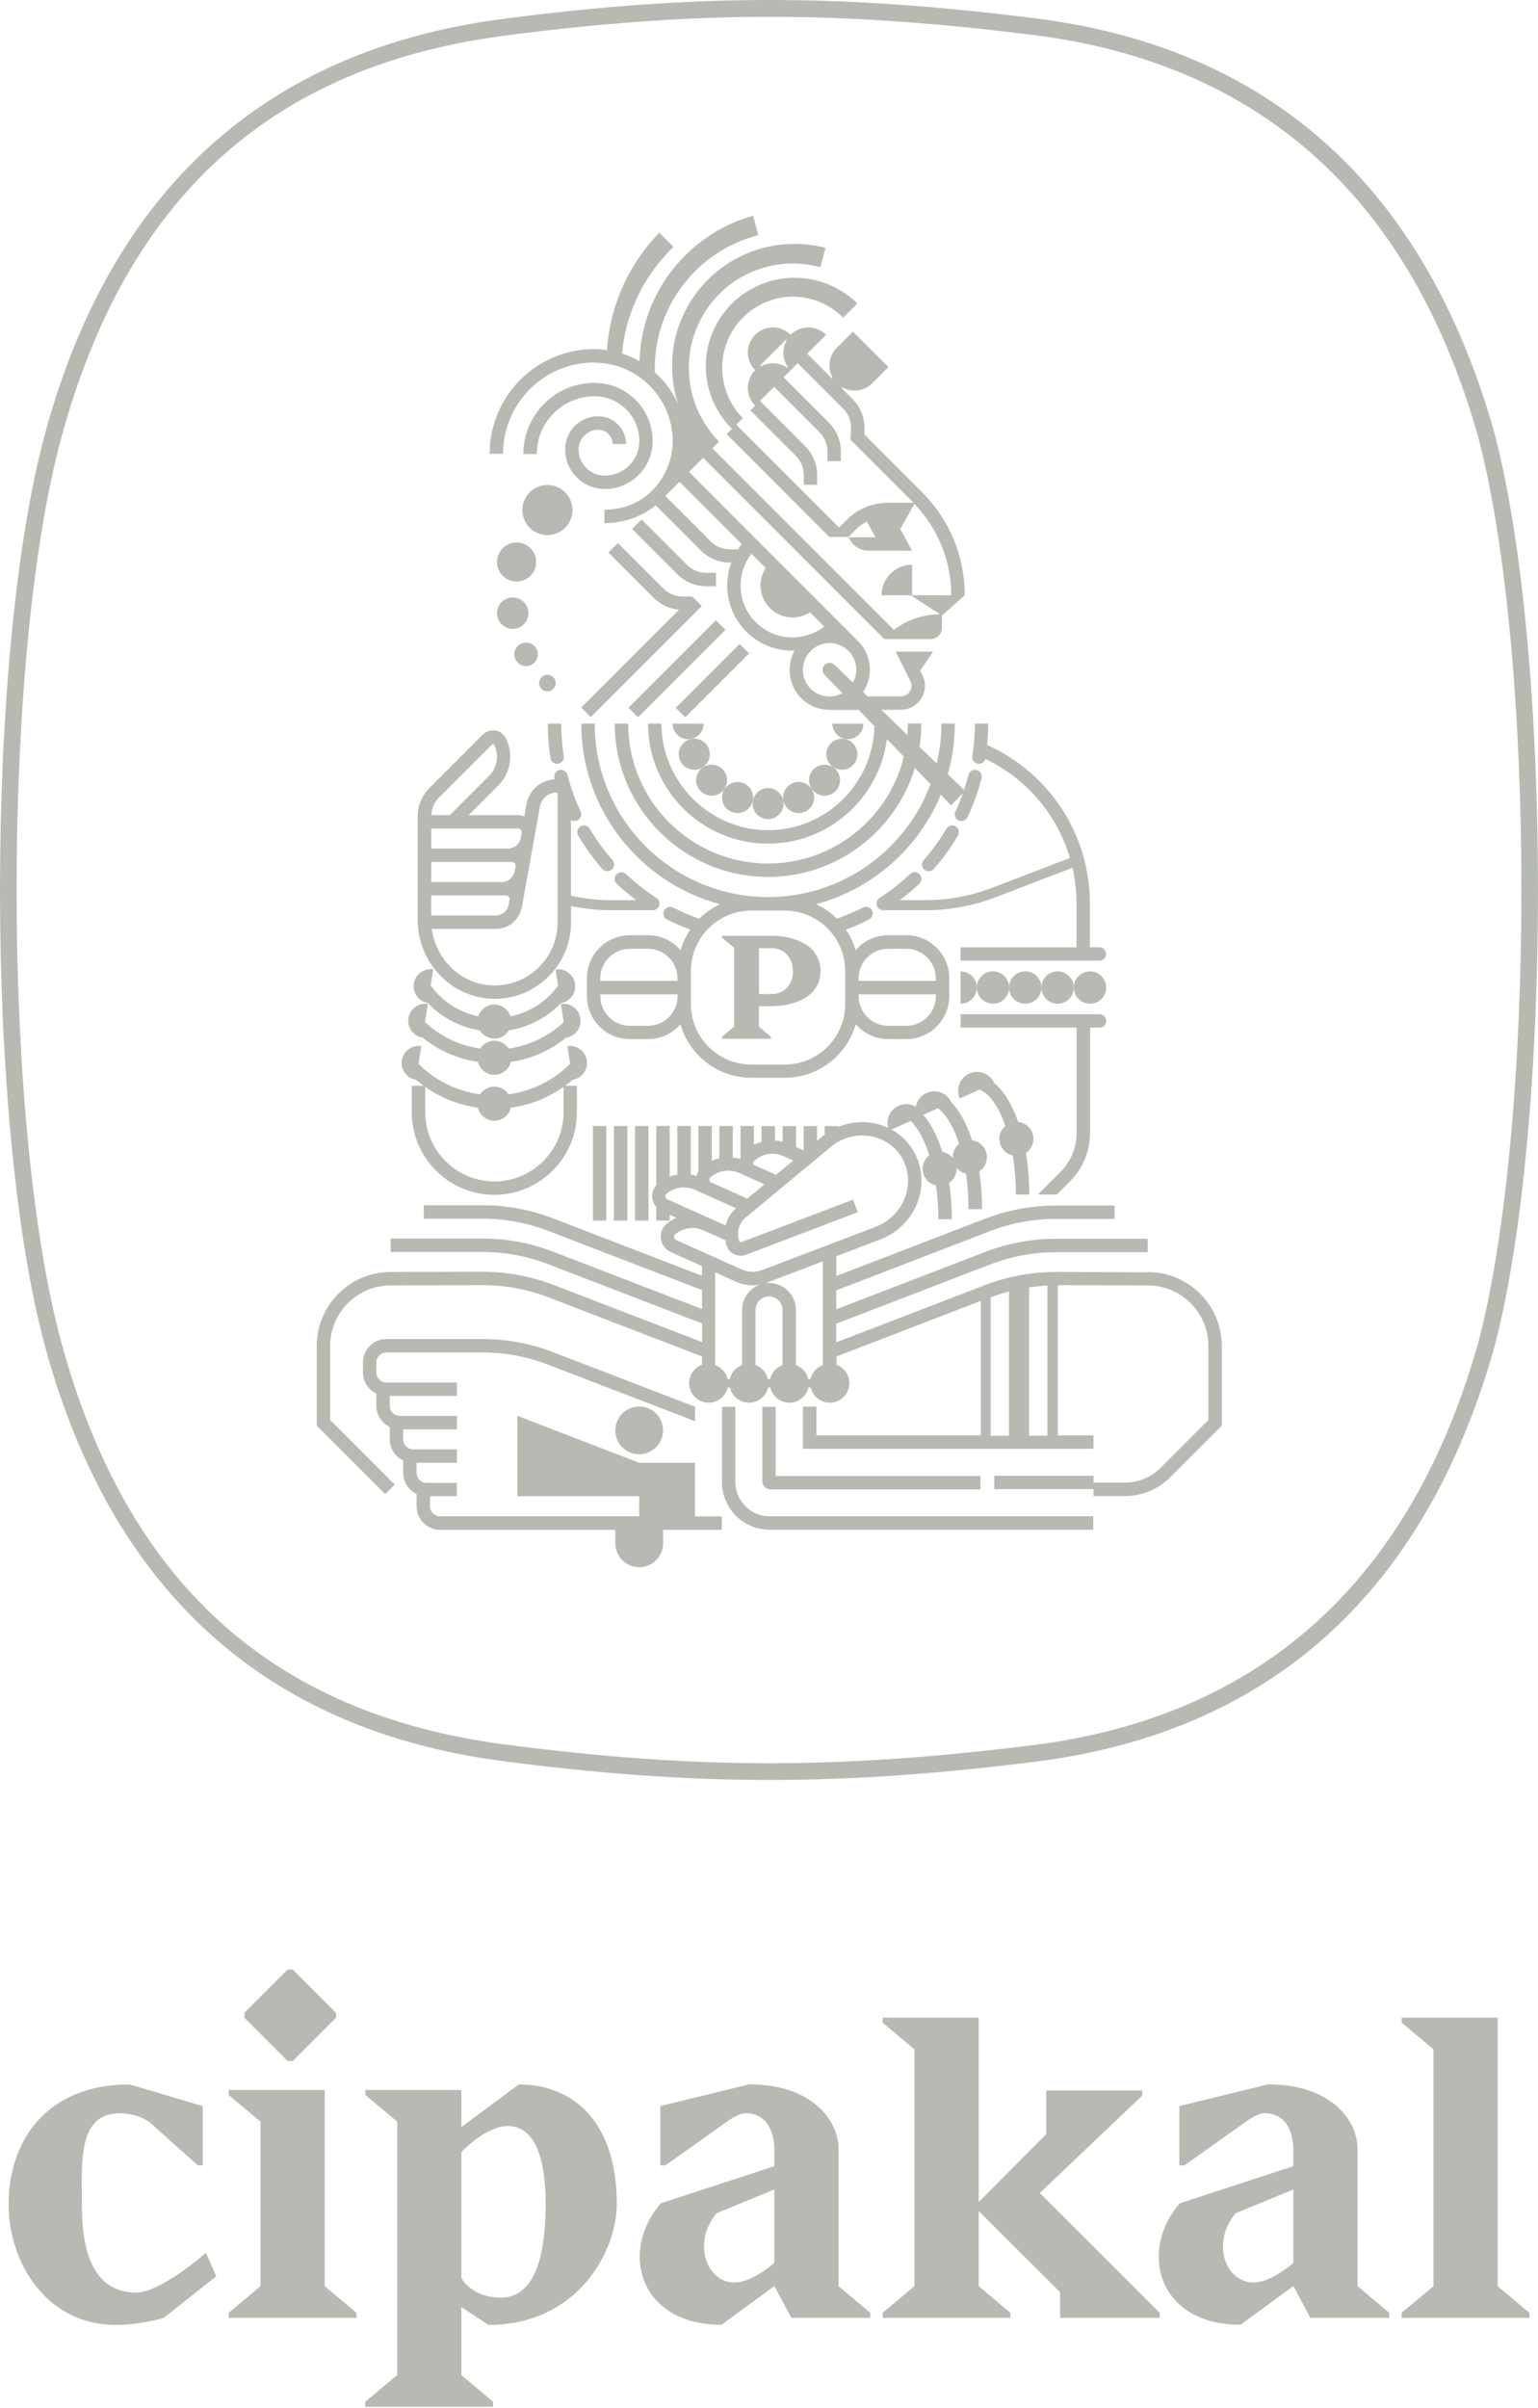 <?xml version="1.0" encoding="UTF-8"?> <svg xmlns="http://www.w3.org/2000/svg" id="Layer_1" viewBox="0 0 249.96 391.26"><defs><style>.cls-1{fill:#b6bab3;}</style></defs><g><polygon class="cls-1" points="243.41 371.44 243.41 327.82 227.81 327.82 227.8 328.62 232.98 332.97 232.98 371.44 227.8 375.77 227.8 376.58 248.57 376.58 248.57 375.78 243.41 371.44"></polygon><path class="cls-1" d="M136.28,349.18c0-4.93-4.6-10.53-14.5-10.53l-14.46,3.53v9.64h.81s7.7-5.46,10.27-7.28c1.02-.72,2.04-1.19,2.81-1.19,3.95,0,4.64,3.96,4.64,5.82v2.78l-18.43,6.02c-6.74,7.62-3.67,19.75,9.83,19.75l8.6-6.29,2.76,5.15h12.83v-.8l-5.16-4.34v-22.26Zm-10.43,18.49c-.25,.22-3.04,2.59-5.55,3.08-5.07,.98-8.16-5.96-3.84-11.16l9.39-3.86v11.94Z"></path><path class="cls-1" d="M220.63,349.18c0-4.93-4.6-10.53-14.5-10.53l-14.46,3.53v9.64h.81s7.7-5.46,10.27-7.28c1.02-.72,2.04-1.19,2.81-1.19,3.95,0,4.64,3.96,4.64,5.82v2.78l-18.43,6.02c-6.74,7.62-3.67,19.75,9.83,19.75l8.6-6.29,2.76,5.15h12.83v-.8l-5.16-4.34v-22.26Zm-10.43,18.49c-.25,.22-3.04,2.59-5.55,3.08-5.07,.98-8.16-5.96-3.84-11.16l9.39-3.86v11.94Z"></path><path class="cls-1" d="M84.34,338.65l-9.36,6.95v-6.03h-15.6v.8l5.17,4.34v41.17l-5.18,4.34v.81h20.77v-.8l-5.16-4.34v-11.06l4.41,2.91c14.41,0,20.85-11.87,20.85-19.65,0-14.06-7.75-19.43-15.9-19.43Zm-2.92,34.65c-4.85,0-6.43-3.17-6.43-3.17h0v-20.47s3.96-4.24,7.51-4.24c4.35,0,6.18,5,6.18,12.66,0,11.77-3.38,15.22-7.26,15.22Z"></path><path class="cls-1" d="M22.08,372.48c-8.45,0-8.77-10.15-8.77-14.35,0-6.44-.79-14.77,6.11-14.77,1.35,0,3.63,.28,5.37,1.86,3.25,2.96,7.38,6.6,7.38,6.6h.78v-9.63l-11.89-3.53c-13.36,0-19.66,9.01-19.66,19.51,0,9.39,6.1,19.57,17.42,19.57,4.08,0,7.78-1.14,7.78-1.14l8.55-6.77-1.7-3.81s-7.25,6.47-11.37,6.47Z"></path><polygon class="cls-1" points="52.77 339.57 37.17 339.57 37.16 340.37 42.34 344.72 42.34 371.44 37.17 375.77 37.17 376.58 57.93 376.58 57.93 375.78 52.77 371.44 52.77 339.57"></polygon><polygon class="cls-1" points="47.56 334.88 54.61 327.82 54.61 327.04 47.56 319.99 46.76 319.99 39.73 327.02 39.73 327.85 46.76 334.88 47.56 334.88"></polygon><polygon class="cls-1" points="185.64 340.48 185.64 339.66 170.04 339.66 170.04 346.75 159.06 357.77 159.06 327.82 143.45 327.82 143.44 328.62 148.62 332.97 148.62 371.44 143.45 375.77 143.45 376.58 164.2 376.58 164.21 375.78 159.06 371.44 159.06 359.23 172.29 372.43 172.29 376.58 188.49 376.58 188.49 375.78 168.99 356.31 185.64 340.48"></polygon></g><g><path class="cls-1" d="M125.04,289.2c-13.89,0-27.66-1.02-43.36-3.07-38.59-5.05-63.62-27.76-74.39-67.5h0C-2.43,182.65-2.43,106.54,7.29,70.58,18.03,30.84,43.06,8.13,81.68,3.08c31.41-4.1,55.09-4.11,87.4,0,37.87,5.04,62.72,27.74,73.86,67.49,9.36,35.99,9.36,112.08,0,148.05-11.14,39.74-35.99,62.44-73.86,67.51-16.16,2.05-30.16,3.07-44.04,3.07ZM9.92,217.92c10.6,39.12,34.19,60.55,72.12,65.51,31.15,4.07,54.65,4.06,86.7,0,36.68-4.91,60.76-26.95,71.58-65.52,9.26-35.61,9.26-111,0-146.63-10.81-38.57-34.9-60.62-71.58-65.49-32.04-4.07-55.54-4.07-86.69,0C44.08,10.74,20.49,32.17,9.92,71.29,.29,106.91,.29,182.28,9.92,217.92h0Z"></path><g><path class="cls-1" d="M80.12,162.29c.08,0,.16,0,.24,0,3.29,0,6.38-1.26,8.72-3.57,2.41-2.36,3.73-5.52,3.73-8.89v-2.62c2.13,.44,4.3,.68,6.48,.68h6.76s.04,0,.06,0c.02,0,.04,0,.06,0h0c.33-.02,.65-.19,.85-.49,.33-.51,.18-1.18-.33-1.51-1.77-1.14-3.43-2.44-4.96-3.88-.44-.41-1.13-.39-1.54,.04-.41,.44-.39,1.13,.04,1.54,1,.95,2.07,1.83,3.18,2.66h-4.13c-2.18,0-4.35-.25-6.48-.72v-12.31c.17,.11,.37,.17,.58,.17,.15,0,.31-.03,.46-.1,.54-.26,.78-.9,.52-1.45-.89-1.9-1.61-3.89-2.13-5.93-.15-.58-.74-.94-1.33-.79-.58,.15-.93,.74-.79,1.33,.01,.05,.03,.1,.04,.16-2.26,.12-4.17,1.76-4.57,4.01l-.37,2.04c-.34-.15-.71-.23-1.09-.23h-7.95l4.85-4.85c2.02-2.02,2.49-5.19,1.14-7.71-.35-.65-.96-1.08-1.69-1.18-.72-.1-1.46,.14-1.98,.65l-8.7,8.7c-1.23,1.23-1.91,2.87-1.91,4.61v16.79c0,6.95,5.48,12.71,12.23,12.83Zm-8.77-32.7l8.7-8.7s.09-.04,.21,.02c.9,1.68,.59,3.79-.76,5.13l-6.39,6.39h-3.02c.06-1.07,.48-2.07,1.25-2.84Zm-1.27,5.02h14.08c.25,0,.41,.14,.48,.22,.07,.08,.18,.26,.14,.51l-.03,.18-.06,.35h0l-.05,.27c-.2,1.01-1.08,1.73-2.11,1.73h-12.44v-3.26Zm0,5.44h13.1c.25,0,.41,.14,.48,.22s.17,.26,.13,.5l-.14,.8c-.2,1.01-1.08,1.74-2.11,1.74h-11.46v-3.26Zm0,5.44h12.12c.25,0,.41,.14,.48,.22,.07,.08,.17,.26,.13,.5l-.14,.76c-.18,1.03-1.08,1.77-2.12,1.77h-10.48v-3.26Zm10.48,5.44c2.1,0,3.89-1.5,4.26-3.56l2.94-16.35c.23-1.3,1.36-2.24,2.68-2.24,.1,0,.19,.09,.19,.19v20.87c0,2.78-1.09,5.39-3.08,7.33-1.98,1.95-4.63,3-7.39,2.94-5.08-.09-9.3-4.09-9.99-9.19h10.38Z"></path><path class="cls-1" d="M156.12,157.82v5.26c1.45,0,2.63-1.18,2.63-2.63s-1.18-2.63-2.63-2.63Z"></path><circle class="cls-1" cx="161.38" cy="160.45" r="2.63"></circle><circle class="cls-1" cx="166.63" cy="160.45" r="2.63"></circle><circle class="cls-1" cx="171.89" cy="160.45" r="2.63"></circle><circle class="cls-1" cx="177.15" cy="160.45" r="2.63"></circle><path class="cls-1" d="M100,232.4c0,2.14,1.74,3.88,3.88,3.88s3.88-1.74,3.88-3.88-1.74-3.88-3.88-3.88-3.88,1.74-3.88,3.88Z"></path><path class="cls-1" d="M117.35,152.04v.3l1.95,1.63v12.85l-1.95,1.63v.31h7.94v-.31l-1.95-1.63v-3.34h2.08c.79,0,1.55-.07,2.29-.2s1.44-.35,2.14-.64c.7-.29,1.3-.66,1.81-1.08,.51-.43,.92-.96,1.23-1.62,.31-.66,.45-1.38,.45-2.18h.01c0-.8-.16-1.52-.47-2.18-.31-.66-.72-1.19-1.23-1.62-.51-.43-1.11-.79-1.81-1.08-.7-.29-1.4-.51-2.14-.64s-1.5-.2-2.29-.2h-8.07Zm10.52,3.05c.66,.68,.98,1.58,.98,2.69h.03c0,1.1-.33,1.99-.99,2.69-.66,.7-1.48,1.04-2.47,1.04h-2.07v-7.45h2.07c.99,0,1.81,.35,2.46,1.03Z"></path><path class="cls-1" d="M119.52,240.8v-12.23h-2.18v12.23c0,4.27,3.47,7.74,7.74,7.74h52.6v-2.18h-52.6c-3.06,0-5.56-2.49-5.56-5.56Z"></path><path class="cls-1" d="M186.53,206.71l-14.84-.05c-3.96,0-7.9,.71-11.62,2.14l-24.16,9.3v-3.03l24.99-9.62c3.44-1.32,7.05-2,10.74-2h14.89v-2.18h-14.89c-3.95,0-7.83,.72-11.52,2.14l-24.21,9.32v-3.08l24.99-9.62c3.44-1.32,7.05-1.99,10.74-1.99h9.5v-2.18h-9.5c-.56,0-1.12,.02-1.68,.05l.05-.05h-.12l.05,.05c-3.36,.18-6.65,.88-9.81,2.09l-24.21,9.32v-3.22l7.13-2.71c5.07-1.93,7.83-7.37,6.29-12.38-.09-.28-.18-.55-.29-.81-.82-2.03-2.29-3.64-4.17-4.67l3.13-1.4c1.14,1.09,2.22,3.02,3.03,5.58-.66,.51-1.09,1.29-1.09,2.19,0,1.33,.93,2.43,2.18,2.7,.24,1.7,.37,3.54,.37,5.5h2.19c0-2.08-.15-4.06-.42-5.92,.73-.5,1.2-1.33,1.2-2.28,0-.06-.01-.13-.02-.19,.38,.49,.92,.85,1.55,.99,.26,1.77,.41,3.7,.41,5.76h2.19c0-2.16-.16-4.22-.45-6.14,.75-.5,1.24-1.34,1.24-2.31,0-1.4-1.05-2.55-2.4-2.73-.85-2.64-2.01-4.77-3.36-6.16h0c-.69-1.54-2.5-2.23-4.04-1.54-.95,.43-1.58,1.28-1.76,2.24-.82-.48-1.85-.58-2.79-.16-1.4,.63-2.09,2.18-1.69,3.61-.56-.27-1.15-.49-1.78-.65-2.14-.54-4.37-.34-6.36,.49v-.15h-2.18v1.4c-.11,.08-.23,.16-.33,.24l-.91,.75v-2.4h-2.18v3.97l-1.24-.56v-3.41h-2.18v2.54c-.41-.11-.83-.16-1.24-.19v-2.35h-2.18v2.58c-.43,.12-.85,.28-1.24,.49v-3.08h-2.18v5.3h.01s-.02,.05-.03,.08c-.4-.13-.81-.2-1.23-.25v-5.13h-2.18v5.24c-.43,.1-.84,.24-1.24,.42v-5.66h-2.18v7.37c-.13,.24-.23,.49-.28,.76-.32-.1-.64-.18-.96-.23v-7.9h-2.18v7.9c-.42,.07-.84,.18-1.24,.34v-8.24h-2.18v9.64c-.51,.58-.76,1.35-.65,2.14,.08,.53,.31,1,.65,1.39v2.2h2.18v-.92l1.08,.48c-.58,.26-1.13,.6-1.63,1.02-.69,.6-1.02,1.5-.88,2.41,.14,.94,.74,1.74,1.6,2.13l5.08,2.28v1.57l-24.2-9.32c-3.69-1.42-7.56-2.14-11.52-2.14h-9.5v2.18h9.5c3.69,0,7.3,.67,10.74,1.99l24.99,9.62v3.08l-24.2-9.32c-3.69-1.42-7.57-2.14-11.52-2.14h-14.89v2.18h14.89c3.68,0,7.3,.67,10.74,2l24.99,9.62v3.03l-24.16-9.3c-3.72-1.43-7.67-2.12-11.63-2.14l-14.84,.05c-6.62,0-12,5.38-12,12v12.95l11.13,11.13,1.54-1.54-10.49-10.49v-12.05c0-5.41,4.4-9.82,9.82-9.82l14.84-.05h.1c3.68,0,7.3,.67,10.73,1.99l24.94,9.6v1.35c-1.22,.45-2.09,1.61-2.09,2.98,0,1.76,1.42,3.18,3.18,3.18,1.51,0,2.77-1.06,3.1-2.47h.36c.32,1.42,1.58,2.47,3.1,2.47s2.77-1.06,3.1-2.47h.36c.32,1.42,1.58,2.47,3.1,2.47s2.77-1.06,3.1-2.47h.36c.32,1.42,1.58,2.47,3.1,2.47,1.76,0,3.18-1.42,3.18-3.18,0-1.37-.87-2.53-2.09-2.98v-1.35l23.46-9.03v21.85h-26.73v-4.67h-2.18v6.85h47.22v-2.18h-5.8v-24.41l14.65,.05c5.41,0,9.82,4.4,9.82,9.82v12.05l-7.76,7.76c-1.55,1.55-3.61,2.41-5.81,2.41h-5.1v-1.12h-16.13v2.18h16.13v1.12h5.1c2.78,0,5.39-1.08,7.35-3.04l8.4-8.4v-12.95c0-6.62-5.38-12-11.99-12Zm-34.08-26.64c1.28,.95,2.52,2.97,3.43,5.78-.63,.51-1.03,1.27-1.03,2.14,0,.06,.01,.13,.02,.19-.42-.53-1.02-.91-1.72-1.03-.79-2.51-1.84-4.58-3.09-6.02h-.01l2.4-1.07Zm-29.93,8.6c1.29-1.24,3.17-1.56,4.8-.83l1.6,.72-2.8,2.32-3.51-1.57c-.15-.07-.2-.19-.21-.27-.01-.08-.02-.23,.12-.36Zm-7.08,2.64c1.28-1.15,3.12-1.43,4.69-.73l3.11,1.39h0l1.01,.45-2.8,2.32-4.53-2.03-1.34-.6c-.21-.1-.27-.3-.28-.38-.01-.09-.02-.27,.14-.42Zm-6.96,3.57c-.27-.12-.33-.38-.34-.46-.01-.1-.01-.3,.15-.44,1.27-1.1,3.09-1.37,4.63-.68l1.76,.79s.01,0,.02,.01l1.41,.63,.24,.11h0l3.26,1.46c-.84,.77-1.42,1.75-1.68,2.81l-9.44-4.24Zm18.69,26.91c-1,.37-1.77,1.21-2.01,2.27h-.36c-.24-1.06-1.01-1.9-2.01-2.27v-8.97c0-1.21,.98-2.19,2.19-2.19s2.19,.98,2.19,2.19v8.97Zm6.56,0c-1,.37-1.77,1.21-2.01,2.27h-.36c-.24-1.06-1.01-1.9-2.01-2.27v-8.97c0-2.41-1.96-4.37-4.37-4.37s-4.37,1.96-4.37,4.37v8.97c-1,.37-1.77,1.21-2.01,2.27h-.36c-.24-1.06-1.01-1.9-2.01-2.27v-15.07l3.4,1.53c.85,.38,1.76,.58,2.67,.58,.78,0,1.57-.14,2.32-.43l9.1-3.46v16.87Zm-9.87-15.44c-1.08,.41-2.26,.38-3.32-.1l-10.66-4.78c-.27-.12-.33-.38-.34-.45-.01-.1-.01-.3,.15-.44,1.28-1.1,3.09-1.37,4.63-.68h0l3.54,1.58c.06,.34,.14,.67,.27,1,.47,1.24,1.87,1.86,3.11,1.39l18.17-6.92-.77-2.04-18.17,6.92c-.12,.04-.25-.02-.3-.13-.53-1.38-.11-2.95,1.03-3.89l13.89-11.52c1.92-1.59,4.52-2.18,6.95-1.56,2.3,.58,4.12,2.14,4.98,4.28,.09,.21,.16,.42,.23,.64,1.21,3.92-.98,8.18-4.98,9.7l-18.4,7Zm37.14,4.44c.98-.37,1.98-.69,2.98-.95v23.43h-2.98v-22.48Zm6.25,22.48v-24.1c.99-.14,1.98-.24,2.98-.29v24.38h-2.98Z"></path><path class="cls-1" d="M123.89,228.58v12.05c0,.75,.61,1.36,1.36,1.36h34.11v-2.18h-33.29v-11.23h-2.18Z"></path><path class="cls-1" d="M124.83,128.04c-1.39,0-2.52,1.13-2.52,2.52s1.13,2.52,2.52,2.52,2.52-1.13,2.52-2.52-1.13-2.52-2.52-2.52Z"></path><path class="cls-1" d="M128.83,127.24c-1.29,.53-1.9,2.01-1.37,3.3,.53,1.29,2.01,1.9,3.3,1.37,1.29-.53,1.9-2.01,1.37-3.3-.53-1.29-2.01-1.9-3.3-1.37Z"></path><circle class="cls-1" cx="134.01" cy="126.76" r="2.52"></circle><path class="cls-1" d="M134.49,121.58c-.53,1.29,.08,2.76,1.37,3.3,1.29,.53,2.76-.08,3.3-1.37,.53-1.29-.08-2.76-1.37-3.3-1.29-.53-2.76,.08-3.3,1.37Z"></path><path class="cls-1" d="M140.33,117.58h-5.05c0,1.39,1.13,2.52,2.52,2.52s2.52-1.13,2.52-2.52Z"></path><path class="cls-1" d="M120.83,127.24c-1.29-.53-2.76,.08-3.3,1.37-.53,1.29,.08,2.76,1.37,3.3,1.29,.53,2.76-.08,3.3-1.37,.53-1.29-.08-2.76-1.37-3.3Z"></path><circle class="cls-1" cx="115.65" cy="126.76" r="2.52"></circle><path class="cls-1" d="M113.8,124.88c1.29-.53,1.9-2.01,1.37-3.3-.53-1.29-2.01-1.9-3.3-1.37-1.29,.53-1.9,2.01-1.37,3.3,.53,1.29,2.01,1.9,3.3,1.37Z"></path><path class="cls-1" d="M114.37,117.58h-5.05c0,1.39,1.13,2.52,2.52,2.52s2.52-1.13,2.52-2.52Z"></path><path class="cls-1" d="M112.96,237.66h-9.08l-19.79-7.62v13.06h19.79v3.26h-32.36c-.9,0-1.64-.74-1.64-1.64v-1.62h4.37v-2.18h-4.91c-.9,0-1.64-.74-1.64-1.64v-1.62h6.56v-2.18h-7.1c-.9,0-1.64-.74-1.64-1.64v-1.61h8.74v-2.18h-9.28c-.9,0-1.64-.74-1.64-1.64v-1.61h10.92v-2.18h-11.46c-.9,0-1.64-.74-1.64-1.64v-1.61c0-.9,.74-1.64,1.64-1.64h15.53c3.69,0,7.31,.67,10.76,2l23.88,9.18v-2.34l-23.09-8.88c-3.69-1.42-7.58-2.14-11.54-2.14h-15.53c-2.11,0-3.82,1.71-3.82,3.82v1.61c0,1.52,.9,2.82,2.18,3.44v2c0,1.52,.9,2.82,2.18,3.44v2c0,1.52,.9,2.82,2.18,3.44v2c0,1.52,.9,2.82,2.18,3.44v2c0,2.11,1.71,3.82,3.82,3.82h28.48v2.19c0,2.14,1.74,3.88,3.88,3.88s3.88-1.74,3.88-3.88v-2.19h9.55v-2.18h-4.36v-8.7Z"></path><path class="cls-1" d="M172.33,190.43l-3.65,3.65h3.08l2.11-2.11c2.12-2.12,3.29-4.94,3.29-7.94v-17.06h1.53c.6,0,1.09-.49,1.09-1.09s-.49-1.09-1.09-1.09h-22.56v2.18h18.85v17.06c0,2.42-.94,4.69-2.65,6.4Z"></path><rect class="cls-1" x="96.36" y="182.94" width="2.18" height="15.38"></rect><rect class="cls-1" x="99.78" y="182.94" width="2.18" height="15.38"></rect><rect class="cls-1" x="103.21" y="182.94" width="2.18" height="15.38"></rect><path class="cls-1" d="M151.76,141.18c1.48-1.68,2.8-3.51,3.93-5.43,.31-.52,.13-1.19-.39-1.49s-1.19-.13-1.49,.39c-1.06,1.8-2.31,3.52-3.69,5.1-.4,.45-.35,1.14,.1,1.54,.21,.18,.46,.27,.72,.27,.3,0,.6-.13,.82-.37Z"></path><path class="cls-1" d="M158.95,124.09c.06,0,.11,.01,.17,.01,.48,0,.89-.33,1.03-.79,6.75,3.23,11.68,9.11,13.74,16.09l-12.69,4.86c-3.46,1.32-7.09,1.99-10.8,1.99h-4.16c1.11-.83,2.18-1.72,3.18-2.67,.44-.41,.46-1.1,.04-1.54-.41-.44-1.1-.45-1.54-.04-1.53,1.44-3.19,2.75-4.96,3.88-.51,.33-.65,1-.33,1.51,.2,.31,.53,.48,.87,.5h6.89c3.9,0,7.73-.7,11.38-2.1l12.53-4.8c.43,1.89,.66,3.85,.66,5.85v7.07h-18.85v2.18h22.56c.6,0,1.09-.49,1.09-1.09s-.49-1.09-1.09-1.09h-1.53v-7.07c0-11.2-6.54-21.23-16.71-25.8,.11-1.15,.19-2.31,.19-3.47h-2.18c0,1.76-.14,3.53-.41,5.26-.09,.6,.31,1.15,.91,1.25Z"></path><path class="cls-1" d="M90.54,124.1c.06,0,.11,0,.17-.01,.59-.09,1-.65,.91-1.25-.27-1.73-.41-3.5-.41-5.26h-2.18c0,1.87,.15,3.76,.44,5.6,.09,.54,.55,.92,1.08,.92Z"></path><path class="cls-1" d="M94.36,134.26c-.52,.31-.69,.97-.39,1.49,1.13,1.92,2.46,3.75,3.93,5.43,.22,.25,.52,.37,.82,.37,.26,0,.51-.09,.72-.27,.45-.4,.5-1.09,.1-1.54-1.39-1.58-2.63-3.3-3.69-5.1-.31-.52-.97-.69-1.49-.38Z"></path><rect class="cls-1" x="99.97" y="107.56" width="20.1" height="2.18" transform="translate(-44.6 109.63) rotate(-45)"></rect><rect class="cls-1" x="108.45" y="109.48" width="14.68" height="2.18" transform="translate(-44.28 114.27) rotate(-45)"></rect><path class="cls-1" d="M96.01,116.51l18.05-18.05-1.54-1.54h-1.57c-1.19,0-2.31-.47-3.15-1.31l-7.37-7.37-1.54,1.54,7.37,7.37c1.12,1.12,2.56,1.78,4.11,1.91l-15.9,15.9,1.54,1.54Z"></path><path class="cls-1" d="M111.64,91.77l-7.37-7.37-1.54,1.54,7.37,7.37c1.25,1.25,2.92,1.94,4.69,1.94h1.57v-2.18h-1.57c-1.19,0-2.31-.46-3.15-1.3Z"></path><path class="cls-1" d="M96.58,58.92c7.03,0,12.75,5.74,12.75,12.79,0,2.74-1.07,5.49-2.92,7.56-1.45,1.61-4.05,3.54-8.18,3.54v2.18c3.14,0,6.04-1.01,8.34-2.89l7.37,7.37c1.25,1.25,2.92,1.94,4.69,1.94h.22c-1.39,3.78-.59,8.19,2.44,11.21,2.16,2.16,5.01,3.18,7.84,3.09-1.34,2.48-1,5.63,1.09,7.72,1.27,1.27,2.94,1.91,4.62,1.91h4.72l2.56,2.65c-.23,9.36-7.89,16.9-17.3,16.9s-17.32-7.77-17.32-17.32h-2.18c0,10.75,8.75,19.5,19.5,19.5,9.9,0,18.08-7.42,19.32-16.99l2.76,2.85c-2.42,9.95-11.39,17.37-22.07,17.37-12.54,0-22.74-10.2-22.74-22.74h-2.18c0,13.74,11.18,24.92,24.92,24.92,11.24,0,20.76-7.48,23.85-17.71l2.55,2.64c-4,10.7-14.33,18.34-26.4,18.34-15.54,0-28.18-12.64-28.18-28.18h-2.18c0,14.04,9.58,25.88,22.55,29.34-1.26,.59-2.41,1.39-3.38,2.36-1.44-.51-2.86-1.1-4.22-1.81-.53-.27-1.19-.07-1.47,.47s-.07,1.19,.47,1.47c1.22,.63,2.48,1.16,3.76,1.64-.69,1.02-1.22,2.15-1.57,3.35-1.28-1.49-3.18-2.44-5.29-2.44h-2.95c-3.85,0-6.98,3.13-6.98,6.98v2.92c0,3.85,3.13,6.98,6.98,6.98h2.95c2.11,0,3.99-.94,5.27-2.42,1.43,5.02,6.05,8.7,11.52,8.7h5.45c5.47,0,10.08-3.69,11.52-8.7,1.28,1.48,3.17,2.42,5.27,2.42h2.95c3.85,0,6.98-3.13,6.98-6.98v-2.92c0-3.85-3.13-6.98-6.98-6.98h-2.95c-2.11,0-4.01,.95-5.29,2.44-.35-1.2-.88-2.33-1.57-3.35,1.28-.49,2.55-1.02,3.76-1.65,.54-.28,.74-.93,.47-1.47-.28-.53-.93-.74-1.47-.47-1.36,.7-2.78,1.3-4.23,1.81-.97-.97-2.12-1.77-3.38-2.36,9.19-2.45,16.67-9.11,20.26-17.78l1.66,1.71,1.94-1.94c-.36,1-.76,1.99-1.22,2.95-.26,.54-.02,1.19,.52,1.45,.15,.07,.31,.1,.46,.1,.41,0,.8-.23,.99-.63,.95-2.02,1.71-4.14,2.27-6.31,.15-.58-.2-1.18-.79-1.33-.58-.15-1.18,.2-1.33,.79-.21,.82-.46,1.62-.73,2.43l-2.63-2.55c.74-2.62,1.14-5.38,1.14-8.23h-2.18c0,2.23-.27,4.41-.76,6.49l-2.79-2.7c.19-1.24,.29-2.51,.29-3.8h-2.18c0,.63-.04,1.25-.09,1.87l-4.23-4.1h3.17c1.05,0,2.03-.41,2.76-1.14,.21-.21,.41-.45,.57-.72,.72-1.16,.78-2.58,.17-3.8l-.36-.71,2.11-3.07h-6.09l2.39,4.76c.27,.55,.25,1.16-.07,1.68-.32,.52-.86,.82-1.47,.82h-5.42l-.73-.71c1.7-2.53,1.44-6-.79-8.24h-.01l-27.49-27.51,2.3-2.3,29.44,29.45h7.54c1.01,0,1.83-.82,1.83-1.83v-2l3.71-3.27h0c0-6.33-2.46-12.27-6.93-16.74l-9.37-9.37v-1.1c0-1.77-.69-3.44-1.94-4.69l-1.78-1.78,.11-.11c1.55,.87,3.54,.66,4.86-.66l2.64-2.64-5.76-5.76-2.64,2.64c-1.32,1.32-1.53,3.31-.66,4.86l-.11,.11-4.03-4.03,3.07-3.07c-1.59-1.59-4.17-1.59-5.76,0-1.59-1.59-4.17-1.59-5.76,0-1.59,1.59-1.59,4.17,0,5.76-1.59,1.59-1.59,4.17,0,5.76l-.77,.77,7.37,7.37c.84,.84,1.3,1.96,1.3,3.15v1.57h2.18v-1.57c0-1.77-.69-3.44-1.94-4.69l-7.37-7.37,2.3-2.3,7.37,7.37c.84,.84,1.3,1.96,1.3,3.15v1.57h2.18v-1.57c0-1.77-.69-3.44-1.94-4.69l-7.37-7.37,.46-.46,.69-.69,.81-.81,.34-.34,7.37,7.37c.84,.84,1.3,1.96,1.3,3.15l-.09,1.91,10.1,10.1s.09,.1,.14,.15h-4.08c-2.58,0-5,1-6.82,2.83l-1.2,1.2-16.71-16.71,1.06-1.06c-2.16-2.2-3.38-5.24-3.34-8.3,.02-3.06,1.31-6.05,3.48-8.16,2.16-2.12,5.15-3.32,8.16-3.28,3,.03,5.94,1.29,8.01,3.42l2.31-2.31c-2.72-2.69-6.53-4.23-10.33-4.18-3.8,.02-7.55,1.62-10.18,4.32-2.65,2.68-4.17,6.44-4.12,10.18,.02,3.75,1.6,7.44,4.26,10.04l-.87,.87,16.7,16.71h3.08l1.2-1.2c.53-.53,1.14-.98,1.79-1.32l1.41,2.56h-4.38l.23,.41c.6,1.09,1.75,1.77,2.99,1.77h7.12l-1.92-3.5,2.29-4.1c3.85,4.02,5.99,9.27,5.99,14.85h-6.36v-4.97c-2.74,0-4.97,2.22-4.97,4.97h4.75l4.74,3.07c-3.51,.08-6,1.42-7.47,2.55l-29.5-29.5,1.07-1.07c-2.59-2.7-4.37-6.2-4.77-9.91-.22-1.85-.15-3.73,.21-5.55,.38-1.82,1.07-3.56,2.01-5.16,1.84-3.22,4.82-5.73,8.22-7.11,3.41-1.39,7.27-1.59,10.8-.62l.84-3.16c-4.24-1.09-8.81-.77-12.82,.94-4.01,1.7-7.44,4.72-9.54,8.51-1.06,1.88-1.84,3.93-2.24,6.06-.39,2.13-.44,4.3-.15,6.44,.15,1.2,.44,2.38,.82,3.53-.88-2.02-2.2-3.81-3.82-5.25-.04-2.39,.24-4.78,.94-7.05,.73-2.47,1.91-4.79,3.43-6.85,1.54-2.05,3.4-3.86,5.52-5.28,2.11-1.43,4.47-2.47,6.93-3.1l-.84-3.16c-2.8,.79-5.47,2.05-7.83,3.74-2.37,1.68-4.42,3.77-6.09,6.13-1.65,2.37-2.91,5.01-3.66,7.79-.55,1.95-.82,3.97-.87,6-.91-.52-1.86-.95-2.87-1.28,.31-3.14,1.13-6.22,2.46-9.06,1.45-3.1,3.47-5.9,5.92-8.26l-2.31-2.31c-2.63,2.73-4.75,5.94-6.22,9.41-1.3,3.08-2.05,6.36-2.29,9.67-.68-.1-1.37-.16-2.08-.16-9.36,0-16.98,7.64-16.98,17.02h2.18c0-8.19,6.64-14.84,14.8-14.84Zm13.54,102.95c0,2.65-2.16,4.8-4.8,4.8h-2.95c-2.65,0-4.8-2.16-4.8-4.8v-.32h12.56v.32Zm0-2.5h-12.56v-.42c0-2.65,2.16-4.8,4.8-4.8h2.95c2.65,0,4.8,2.16,4.8,4.8v.42Zm29.42-.42c0-2.65,2.16-4.8,4.8-4.8h2.95c2.65,0,4.8,2.16,4.8,4.8v.42h-12.56v-.42Zm0,2.6h12.56v.32c0,2.65-2.16,4.8-4.8,4.8h-2.95c-2.65,0-4.8-2.16-4.8-4.8v-.32Zm-2.18-3.79v5.39c0,5.41-4.4,9.81-9.81,9.81h-5.45c-5.41,0-9.81-4.4-9.81-9.81v-5.39c0-5.41,4.4-9.81,9.81-9.81h5.45c5.41,0,9.81,4.4,9.81,9.81Zm-9.43-98.02c-1.28-.89-2.95-.95-4.29-.21l-.12-.12,4.19-4.19,.12,.12c-.75,1.34-.69,3.01,.21,4.29l-.1,.1Zm9.98,46.02h0c1.39,1.4,1.62,3.5,.72,5.15l-2.99-2.89c-.44-.43-1.15-.43-1.6,0-.46,.44-.47,1.17-.03,1.62h0l2.9,2.99c-1.65,.9-3.76,.67-5.15-.72-1.7-1.7-1.7-4.45,0-6.15,.85-.85,1.96-1.27,3.08-1.27s2.22,.42,3.07,1.27Zm-13.47-13.47c-1.31,2.02-1.08,4.74,.69,6.51,1.77,1.77,4.49,2,6.51,.69l2.32,2.32c-3.31,2.55-8.09,2.32-11.13-.71-3.03-3.03-3.27-7.82-.71-11.13l2.32,2.32Zm-14.02-14.02l10.14,10.14c-.22,.27-.42,.55-.61,.84h-1.31c-1.19,0-2.31-.46-3.15-1.3l-7.34-7.34c.07-.08,.13-.17,.2-.25l2.08-2.08Z"></path><path class="cls-1" d="M91.85,79.99c-1.59-1.59-4.17-1.59-5.76,0-1.59,1.59-1.59,4.17,0,5.76,1.59,1.59,4.17,1.59,5.76,0,1.59-1.59,1.59-4.17,0-5.76Z"></path><path class="cls-1" d="M86.21,93.56c1.24-1.24,1.24-3.26,0-4.5-1.24-1.24-3.26-1.24-4.5,0s-1.24,3.26,0,4.5c1.24,1.24,3.26,1.24,4.5,0Z"></path><path class="cls-1" d="M85.13,101.43c1-1,1-2.61,0-3.61-1-1-2.61-1-3.61,0-1,1-1,2.61,0,3.61,1,1,2.61,1,3.61,0Z"></path><path class="cls-1" d="M86.85,107.66c.75-.75,.75-1.95,0-2.7-.75-.75-1.95-.75-2.7,0-.75,.75-.75,1.95,0,2.7s1.95,.75,2.7,0Z"></path><path class="cls-1" d="M89.92,110.03c-.53-.53-1.38-.53-1.91,0-.53,.53-.53,1.38,0,1.91,.53,.53,1.38,.53,1.91,0,.53-.53,.53-1.38,0-1.91Z"></path><path class="cls-1" d="M98.28,79.46c2.15,0,4.09-.87,5.51-2.28,1.41-1.41,2.28-3.36,2.28-5.51,0-2.53-.98-4.91-2.77-6.69-1.79-1.79-4.16-2.77-6.69-2.77-3.09,0-5.99,1.2-8.17,3.39-2.18,2.18-3.39,5.09-3.38,8.17h2.18c0-2.5,.98-4.86,2.75-6.63s4.13-2.75,6.63-2.75c1.95,0,3.77,.76,5.15,2.13,1.38,1.38,2.13,3.21,2.13,5.15,0,3.09-2.52,5.61-5.61,5.61-1.14,0-2.21-.44-3.02-1.25-.81-.81-1.25-1.88-1.25-3.02,0-1.71,1.49-3.2,3.2-3.2,.62,0,1.21,.24,1.65,.68,.44,.44,.69,1.03,.69,1.66h2.18c0-1.21-.47-2.34-1.32-3.2-.85-.85-1.99-1.32-3.2-1.32-1.44,0-2.79,.56-3.8,1.57-1.02,1.02-1.57,2.37-1.57,3.8,0,1.72,.67,3.34,1.89,4.56,1.22,1.22,2.84,1.89,4.56,1.89Z"></path><path class="cls-1" d="M67.62,175.44c.4,.34,.81,.66,1.23,.97h-1.93v4.29c0,7.4,6.02,13.43,13.42,13.43s13.42-6.02,13.42-13.43v-4.29h-1.93c.42-.31,.84-.63,1.23-.97,1.51-.24,2.54-1.65,2.31-3.16s-1.65-2.54-3.16-2.31l.45,2.86c-2.63,2.65-6.12,4.45-10.01,4.97-.49-.75-1.34-1.25-2.31-1.25s-1.82,.5-2.31,1.25c-3.88-.52-7.37-2.3-10.01-4.95l.45-2.88c-1.51-.24-2.92,.8-3.16,2.31-.24,1.51,.8,2.92,2.3,3.16Zm1.49,1.15c2.49,1.76,5.41,2.94,8.56,3.38,.29,1.22,1.38,2.12,2.68,2.12s2.39-.91,2.68-2.12c3.15-.44,6.07-1.62,8.56-3.38v4.11c0,6.2-5.04,11.25-11.24,11.25s-11.24-5.04-11.24-11.25v-4.11Z"></path><path class="cls-1" d="M68.68,168.58h0c2.54,2.06,5.62,3.45,8.99,3.94,.3,1.21,1.38,2.11,2.68,2.11s2.39-.9,2.68-2.11c3.38-.49,6.46-1.87,8.99-3.93h0c1.51-.24,2.54-1.65,2.3-3.16-.24-1.51-1.65-2.54-3.16-2.31l.46,2.95c-2.42,2.27-5.52,3.8-8.95,4.29-.49-.76-1.35-1.27-2.32-1.27s-1.83,.51-2.32,1.27c-3.44-.49-6.54-2.02-8.95-4.29l.46-2.96c-1.51-.24-2.92,.8-3.16,2.31-.24,1.51,.79,2.92,2.3,3.16Z"></path><path class="cls-1" d="M69.54,162.98c2.21,2.31,5.15,3.9,8.45,4.43,.48,.8,1.36,1.34,2.36,1.34s1.88-.54,2.36-1.35c3.29-.53,6.24-2.11,8.45-4.42,1.5-.24,2.53-1.65,2.29-3.16-.24-1.51-1.65-2.54-3.16-2.31l.41,2.63c-1.83,2.53-4.57,4.34-7.73,5-.36-1.11-1.39-1.93-2.62-1.93s-2.26,.81-2.62,1.92c-3.16-.66-5.9-2.47-7.73-5l.41-2.63c-1.51-.24-2.92,.8-3.16,2.31-.24,1.5,.79,2.91,2.29,3.16Z"></path><path class="cls-1" d="M157.54,174.43c-1.54,.69-2.24,2.5-1.55,4.04l5.59-2.5c-.69-1.54-2.5-2.24-4.04-1.55Z"></path><path class="cls-1" d="M167.95,185.03c0-1.43-1.08-2.59-2.47-2.74-.99-2.84-2.33-5.05-3.89-6.32l-2.42,1.08c1.54,.52,3.1,2.63,4.23,5.88-.6,.51-.98,1.25-.98,2.1,0,1.33,.93,2.43,2.18,2.7,.32,1.93,.5,4.06,.5,6.35h2.18c0-2.39-.19-4.66-.54-6.76,.74-.5,1.22-1.34,1.22-2.29Z"></path></g></g></svg> 